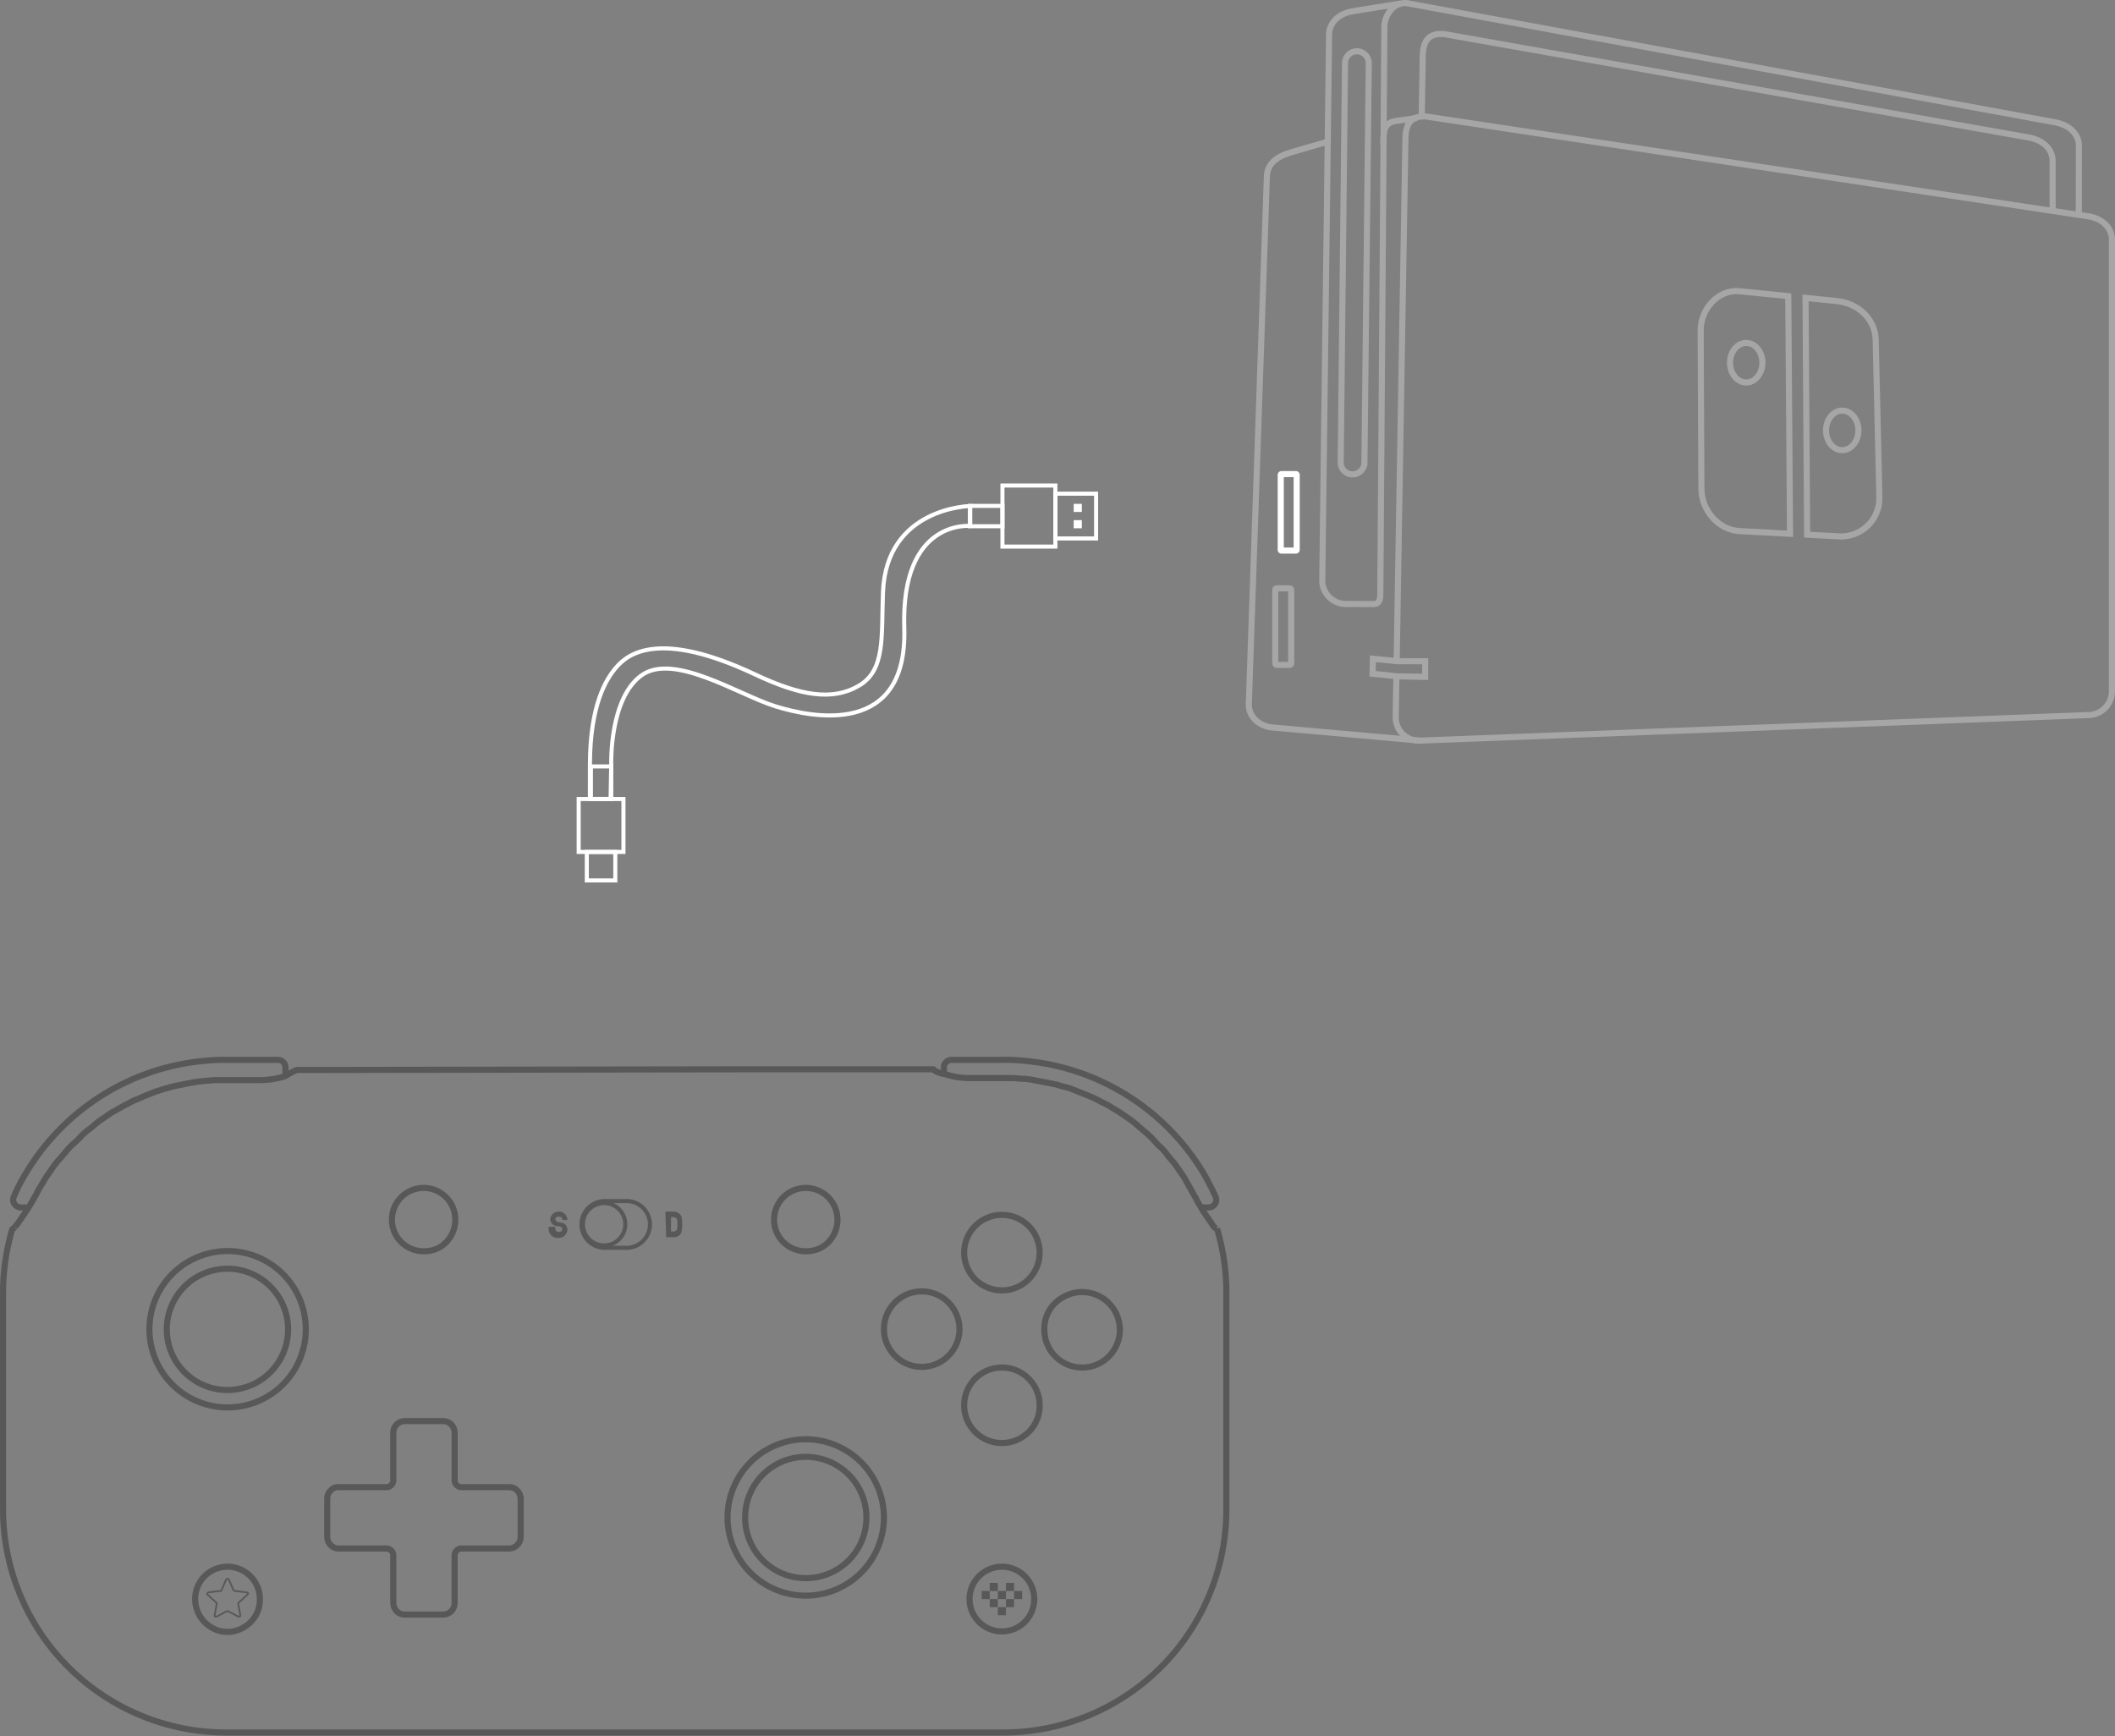 <svg xmlns="http://www.w3.org/2000/svg" width="519.504" height="426.508" viewBox="0 0 519.504 426.508">
  <rect x="0" y="0" width="519.504" height="426.508" fill="#808080" stroke="none"/>
  <g id="download" transform="translate(-1.02)">
    <path id="矩形_253" data-name="矩形 253" d="M315.8,116.454h3.53a.19.19,0,0,1,.19.19v18.4a.192.192,0,0,1-.192.192H315.8a.192.192,0,0,1-.192-.192v-18.4a.19.19,0,0,1,.19-.19Z" fill="none" stroke="#fff" stroke-miterlimit="22.926" stroke-width="1.5"/>
    <g id="组_880" data-name="组 880" opacity="0.3">
      <path id="路径_24352" data-name="路径 24352" d="M344.08,162.393l2.151-128.3c.054-3.171,1.011-5.9,5.358-5.44l162.4,24.481c3.146.484,5.785,2.608,5.785,5.779v110.95a5.871,5.871,0,0,1-5.785,5.777l-164.36,6.283a5.7,5.7,0,0,1-5.783-5.8l.167-9.935" fill="none" stroke="#fff" stroke-miterlimit="22.926" stroke-width="1.5"/>
      <path id="路径_24353" data-name="路径 24353" d="M349.837,181.92l-36.288-3.233c-3.166-.281-5.893-2.606-5.783-5.779l4.441-129.669c.108-3.168,2.731-4.874,5.783-5.779l9.09-2.647" fill="none" stroke="#fff" stroke-miterlimit="22.926" stroke-width="1.5"/>
      <path id="路径_24354" data-name="路径 24354" d="M511.631,52.955l.024-17.115c.006-3.17-2.649-5.2-5.775-5.781L346.838.824c-3.124-.562-5.753,2.608-5.775,5.779l-1,139.361c-.008,1.021-.152,2.386-1.575,2.408l-6.907-.022a5.784,5.784,0,0,1-5.775-5.777L327.477,8.549c.04-3.19,2.639-5.277,5.775-5.779l12.4-1.987" fill="none" stroke="#fff" stroke-miterlimit="22.926" stroke-width="1.5"/>
      <path id="路径_24355" data-name="路径 24355" d="M338.161,165.49l.086-3.672,6.044.6h6.79v3.833l-6.857-.12Z" fill="none" stroke="#fff" stroke-miterlimit="22.926" stroke-width="1.5"/>
      <path id="路径_24356" data-name="路径 24356" d="M340.813,35.52c.024-3.19,0-5.358,3.154-5.819l5.135-.725" fill="none" stroke="#fff" stroke-miterlimit="22.926" stroke-width="1.5"/>
      <path id="路径_24357" data-name="路径 24357" d="M314.643,144.512h3.142a.392.392,0,0,1,.385.383v18.018a.4.4,0,0,1-.385.4h-3.14a.4.4,0,0,1-.385-.4V144.895a.392.392,0,0,1,.383-.383Z" fill="none" stroke="#fff" stroke-miterlimit="22.926" stroke-width="1.5"/>
      <path id="路径_24358" data-name="路径 24358" d="M350.232,28.717l.249-14.889c.054-3.17,1.011-5.9,5.36-5.438L499.42,33.79c3.132.564,5.785,2.611,5.785,5.781V51.912" fill="none" stroke="#fff" stroke-miterlimit="22.926" stroke-width="1.5"/>
      <path id="路径_24359" data-name="路径 24359" d="M334.345,12.607h0a2.922,2.922,0,0,1,2.883,2.928l-1.066,98.1a2.921,2.921,0,0,1-2.946,2.889h0a2.925,2.925,0,0,1-2.884-2.948l1.066-98.1a2.9,2.9,0,0,1,2.947-2.869Z" fill="none" stroke="#fff" stroke-miterlimit="22.926" stroke-width="1.5"/>
      <path id="路径_24360" data-name="路径 24360" d="M444.9,131.337l8.123.421a9.414,9.414,0,0,0,9.624-9.632l-.9-38.568c-.122-5.278-4.356-9.09-9.622-9.612l-7.613-.785Z" fill="none" stroke="#fff" stroke-miterlimit="22.926" stroke-width="1.5"/>
      <path id="路径_24361" data-name="路径 24361" d="M440.7,131.113l-12.359-.662c-5.284-.263-9.387-5.137-9.411-10.435l-.179-38.869c-.024-5.277,4.358-10.155,9.624-9.612l11.9,1.2Z" fill="none" stroke="#fff" stroke-miterlimit="22.926" stroke-width="1.5"/>
      <path id="路径_24362" data-name="路径 24362" d="M429.944,84.234c2.2,0,3.977,2.187,3.977,4.856,0,2.691-1.78,4.858-3.977,4.858s-3.979-2.167-3.979-4.858S427.747,84.234,429.944,84.234Z" fill="none" stroke="#fff" stroke-miterlimit="22.926" stroke-width="1.5"/>
      <path id="路径_24363" data-name="路径 24363" d="M453.523,100.86c2.2,0,3.979,2.167,3.979,4.858,0,2.669-1.782,4.856-3.979,4.856s-3.977-2.187-3.977-4.856C449.546,103.02,451.328,100.86,453.523,100.86Z" fill="none" stroke="#fff" stroke-miterlimit="22.926" stroke-width="1.5"/>
    </g>
    <g id="组_1013" data-name="组 1013">
      <g id="组_868" data-name="组 868">
        <g id="矩形_277" data-name="矩形 277">
          <path id="路径_627" data-name="路径 627" d="M247.75,123.759v6h-9v-6Z" fill="none"/>
          <path id="路径_628" data-name="路径 628" d="M247.25,124.259v5h-8v-5Z" fill="none" stroke="#fff" stroke-width="1"/>
        </g>
        <g id="矩形_275" data-name="矩形 275">
          <path id="路径_629" data-name="路径 629" d="M270.75,120.759v12h-11v-12Z" fill="none"/>
          <path id="路径_630" data-name="路径 630" d="M270.25,121.259v11h-10v-11Z" fill="none" stroke="#fff" stroke-width="1"/>
        </g>
        <g id="矩形_276" data-name="矩形 276">
          <path id="路径_631" data-name="路径 631" d="M260.75,118.759v16h-14v-16Z" fill="none"/>
          <path id="路径_632" data-name="路径 632" d="M260.25,119.259v15h-13v-15Z" fill="none" stroke="#fff" stroke-width="1"/>
        </g>
      </g>
      <path id="矩形_278" data-name="矩形 278" d="M264.75,123.759h2v2h-2Z" fill="#fff"/>
      <path id="矩形_279" data-name="矩形 279" d="M264.75,127.759h2v2h-2Z" fill="#fff"/>
    </g>
    <path id="曲线_1_" data-name="曲线 (1)" d="M239.344,129.2s-17.065-1.8-16.208,25.04S200.58,176.319,191.508,173.5s-24.932-13.263-32.874-7.647-7.478,21.712-7.478,21.712L151,196.231h-5.078s-.012.762,0-8.667c.073-14.2,3.814-20.66,6.574-23.772s10.327-9.294,33.987,1.862c11.12,5.243,19,6.6,25.524,2.76s5.475-11.9,5.9-22.958c.811-20.869,21.432-21.164,21.432-21.164V129.2Z" fill="none" stroke="#fff" stroke-width="1"/>
    <g id="组_1014" data-name="组 1014">
      <g id="矩形_271" data-name="矩形 271">
        <path id="路径_633" data-name="路径 633" d="M144.659,208.759h8v8h-8Z" fill="none"/>
        <path id="路径_634" data-name="路径 634" d="M145.159,209.259h7v7h-7Z" fill="none" stroke="#fff" stroke-width="1"/>
      </g>
      <g id="矩形_273" data-name="矩形 273">
        <path id="路径_635" data-name="路径 635" d="M145.659,187.759h6v9h-6Z" fill="none"/>
        <path id="路径_636" data-name="路径 636" d="M146.159,188.259h5v8h-5Z" fill="none" stroke="#fff" stroke-width="1"/>
      </g>
      <g id="矩形_272" data-name="矩形 272">
        <path id="路径_637" data-name="路径 637" d="M142.659,195.759h12v14h-12Z" fill="none"/>
        <path id="路径_638" data-name="路径 638" d="M143.159,196.259h11v13h-11Z" fill="none" stroke="#fff" stroke-width="1"/>
      </g>
    </g>
    <g id="组_15" data-name="组 15" transform="translate(-69.214 -93.668)">
      <g id="组_11" data-name="组 11" transform="translate(70.985 354)">
        <rect id="矩形_39" data-name="矩形 39" width="300.961" height="166.175" transform="translate(0.015 0)" fill="none"/>
        <g id="组_7" data-name="组 7">
          <path id="路径_511" data-name="路径 511" d="M394.593,239.046a7.946,7.946,0,1,0-15.893,0A8.126,8.126,0,0,0,382.673,246a7.622,7.622,0,0,0,7.946,0A7.736,7.736,0,0,0,394.593,239.046Z" transform="translate(-331.518 -106.606)" fill="none" stroke="#595858" stroke-linejoin="bevel" stroke-miterlimit="22.926" stroke-width="1.5"/>
          <path id="路径_512" data-name="路径 512" d="M390.1,236.211l-2.814-.331c-.166,0-.166-.166-.331-.166l-1.159-2.649c0-.166-.166-.166-.331-.166a.578.578,0,0,0-.331.166l-1.159,2.649c0,.166-.166.166-.331.166l-2.814.331c-.166,0-.166.166-.331.166v.331l2.152,1.987c.166.166.166.166.166.331l-.5,2.814c0,.166,0,.331.166.331h.331l2.483-1.324h.331l2.483,1.324h.331c.166,0,.166-.166.166-.331l-.5-2.814c0-.166,0-.331.166-.331l2.152-1.987c.166-.166.166-.331,0-.331A.513.513,0,0,0,390.1,236.211Z" transform="translate(-330.339 -105.427)" fill="none" stroke="#595858" stroke-linejoin="bevel" stroke-miterlimit="22.926" stroke-width="0.425"/>
          <path id="路径_513" data-name="路径 513" d="M431.245,225.724H443a2.742,2.742,0,0,1,1.987.828,3.054,3.054,0,0,1,.828,1.987v9.436A2.9,2.9,0,0,1,443,240.789H431.245a1.5,1.5,0,0,0-1.159.5,1.788,1.788,0,0,0-.5,1.159V254.2a2.826,2.826,0,0,1-2.814,2.814h-9.436a2.742,2.742,0,0,1-1.987-.828,3.055,3.055,0,0,1-.828-1.987V242.444a1.5,1.5,0,0,0-.5-1.159,1.788,1.788,0,0,0-1.159-.5H401.114a2.742,2.742,0,0,1-1.987-.828,3.054,3.054,0,0,1-.828-1.987v-9.436a2.742,2.742,0,0,1,.828-1.987,2.3,2.3,0,0,1,1.656-.828h12.085a1.5,1.5,0,0,0,1.159-.5,1.788,1.788,0,0,0,.5-1.159V212.314a2.826,2.826,0,0,1,2.814-2.814h9.436a2.741,2.741,0,0,1,1.987.828,3.054,3.054,0,0,1,.828,1.987v11.754a1.7,1.7,0,0,0,1.656,1.655Z" transform="translate(-318.671 -120.765)" fill="none" fill-rule="evenodd"/>
          <path id="路径_514" data-name="路径 514" d="M431.245,225.724H443a2.742,2.742,0,0,1,1.987.828,3.054,3.054,0,0,1,.828,1.987v9.436A2.9,2.9,0,0,1,443,240.789H431.245a1.5,1.5,0,0,0-1.159.5,1.788,1.788,0,0,0-.5,1.159V254.2a2.826,2.826,0,0,1-2.814,2.814h-9.436a2.742,2.742,0,0,1-1.987-.828,3.055,3.055,0,0,1-.828-1.987V242.444a1.5,1.5,0,0,0-.5-1.159,1.788,1.788,0,0,0-1.159-.5H401.114a2.742,2.742,0,0,1-1.987-.828,3.054,3.054,0,0,1-.828-1.987v-9.436a2.742,2.742,0,0,1,.828-1.987,2.3,2.3,0,0,1,1.656-.828h12.085a1.5,1.5,0,0,0,1.159-.5,1.788,1.788,0,0,0,.5-1.159V212.314a2.826,2.826,0,0,1,2.814-2.814h9.436a2.741,2.741,0,0,1,1.987.828,3.054,3.054,0,0,1,.828,1.987v11.754a1.7,1.7,0,0,0,1.656,1.655Z" transform="translate(-318.671 -120.765)" fill="none" stroke="#595858" stroke-linejoin="bevel" stroke-miterlimit="22.926" stroke-width="1.5"/>
          <path id="路径_519" data-name="路径 519" d="M423.462,182.681a7.781,7.781,0,1,0-15.562,0,7.663,7.663,0,0,0,3.973,6.788,8.114,8.114,0,0,0,7.781,0A7.855,7.855,0,0,0,423.462,182.681Z" transform="translate(-312.378 -143.445)" fill="none" stroke="#595858" stroke-linejoin="bevel" stroke-miterlimit="22.926" stroke-width="1.5"/>
          <path id="路径_520" data-name="路径 520" d="M480.162,182.681a7.781,7.781,0,1,0-15.562,0,7.663,7.663,0,0,0,3.973,6.788,8.114,8.114,0,0,0,7.781,0A7.855,7.855,0,0,0,480.162,182.681Z" transform="translate(-275.211 -143.445)" fill="none" stroke="#595858" stroke-linejoin="bevel" stroke-miterlimit="22.926" stroke-width="1.5"/>
          <path id="路径_522" data-name="路径 522" d="M504.7,199.538a9.271,9.271,0,1,0,4.635-7.946A8.734,8.734,0,0,0,504.7,199.538Z" transform="translate(-248.925 -133.318)" fill="none" stroke="#595858" stroke-linejoin="bevel" stroke-miterlimit="22.926" stroke-width="1.5"/>
          <path id="路径_523" data-name="路径 523" d="M499.442,199.538a9.271,9.271,0,1,0-4.635,7.946A9.252,9.252,0,0,0,499.442,199.538Z" transform="translate(-264.526 -133.318)" fill="none" stroke="#595858" stroke-linejoin="bevel" stroke-miterlimit="22.926" stroke-width="1.5"/>
          <path id="路径_524" data-name="路径 524" d="M511.342,188.171a9.271,9.271,0,1,0-9.271,9.271A9.256,9.256,0,0,0,511.342,188.171Z" transform="translate(-256.726 -140.824)" fill="none" stroke="#595858" stroke-linejoin="bevel" stroke-miterlimit="22.926" stroke-width="1.5"/>
          <path id="路径_525" data-name="路径 525" d="M511.342,210.838a9.271,9.271,0,1,0-4.635,7.946A9.052,9.052,0,0,0,511.342,210.838Z" transform="translate(-256.726 -125.911)" fill="none" stroke="#595858" stroke-linejoin="bevel" stroke-miterlimit="22.926" stroke-width="1.5"/>
          <path id="路径_527" data-name="路径 527" d="M501.546,231.1a7.948,7.948,0,0,1,7.946,7.946,7.946,7.946,0,1,1-15.893,0A7.948,7.948,0,0,1,501.546,231.1Z" transform="translate(-256.201 -106.606)" fill="none" stroke="#595858" stroke-miterlimit="22.926" stroke-width="1.5"/>
          <circle id="椭圆_4" data-name="椭圆 4" cx="19.204" cy="19.204" r="19.204" transform="translate(30.064 76.558) rotate(-67.5)" fill="none" stroke="#595858" stroke-miterlimit="22.926" stroke-width="1.5"/>
          <circle id="椭圆_5" data-name="椭圆 5" cx="14.899" cy="14.899" r="14.899" transform="matrix(0.995, -0.099, 0.099, 0.995, 38.816, 52.846)" fill="none" stroke="#595858" stroke-miterlimit="22.926" stroke-width="1.5"/>
          <circle id="椭圆_6" data-name="椭圆 6" cx="19.204" cy="19.204" r="19.204" transform="translate(172.066 102.003) rotate(-22.5)" fill="none" stroke="#595858" stroke-miterlimit="22.926" stroke-width="1.5"/>
          <circle id="椭圆_7" data-name="椭圆 7" cx="14.899" cy="14.899" r="14.899" transform="translate(182.27 97.509)" fill="none" stroke="#595858" stroke-miterlimit="22.926" stroke-width="1.5"/>
          <path id="路径_528" data-name="路径 528" d="M422.214,157.466h0l108.766-.166h47.678a.162.162,0,0,1,.166.166,6.264,6.264,0,0,0,2.649.993,19.4,19.4,0,0,0,5.96.993h10.6c.828,0,1.821.166,2.649.166a16.507,16.507,0,0,1,2.649.331c.828.166,1.655.331,2.649.5l2.483.5c.828.166,1.656.5,2.483.662a14.565,14.565,0,0,1,2.483.828l2.483.993c.828.331,1.656.662,2.318.993.828.331,1.49.828,2.318,1.159a16.548,16.548,0,0,1,2.318,1.324,24.479,24.479,0,0,1,2.152,1.324c.662.5,1.49.993,2.152,1.49a17.533,17.533,0,0,1,1.987,1.656c.662.5,1.324,1.159,1.987,1.655a18.877,18.877,0,0,1,1.821,1.821,18.907,18.907,0,0,0,1.821,1.821,17.529,17.529,0,0,1,1.656,1.987c.5.662,1.159,1.324,1.655,1.987s.993,1.49,1.49,2.152a15.115,15.115,0,0,1,1.324,2.152c.5.828.828,1.49,1.324,2.318,0,.166.166.166.166.331.331.662.828,1.324,1.159,2.152l1.49,2.483c.662.993,1.49,2.152,2.152,3.145a2.907,2.907,0,0,0,.662.828l.166.166h.331a54.477,54.477,0,0,1,2.318,15.562V265.57A54.828,54.828,0,0,1,596.042,320.2H404.832A54.828,54.828,0,0,1,350.2,265.57V211.932a55.36,55.36,0,0,1,2.318-15.562h.331l.166-.166a2.907,2.907,0,0,1,.662-.828c.662-.993,1.49-2.152,2.152-3.145.993-1.49,1.821-2.98,2.649-4.47h0a16.555,16.555,0,0,1,1.324-2.318,24.522,24.522,0,0,1,1.324-2.152c.5-.662.993-1.49,1.49-2.152a17.535,17.535,0,0,1,1.656-1.987c.5-.662,1.159-1.324,1.655-1.987a18.887,18.887,0,0,1,1.821-1.821,18.885,18.885,0,0,0,1.821-1.821,17.531,17.531,0,0,1,1.987-1.655c.662-.5,1.324-1.159,1.987-1.656s1.49-.993,2.152-1.49a15.117,15.117,0,0,1,2.152-1.324c.828-.5,1.49-.828,2.318-1.324.828-.331,1.49-.828,2.318-1.159s1.656-.662,2.318-.993l2.483-.993c.828-.331,1.655-.5,2.483-.828.828-.166,1.655-.5,2.483-.662l2.483-.5c.828-.166,1.655-.331,2.649-.5.828-.166,1.655-.166,2.649-.331.828,0,1.655-.166,2.649-.166h10.926a19.4,19.4,0,0,0,5.96-.993C421.055,157.962,422.049,157.631,422.214,157.466Z" transform="translate(-350.2 -154.982)" fill="none" stroke="#595858" stroke-linejoin="bevel" stroke-miterlimit="22.926" stroke-width="1.5"/>
          <path id="路径_529" data-name="路径 529" d="M355.1,175.6h0" transform="translate(-346.988 -142.987)" fill="none" stroke="#332c2b" stroke-linejoin="bevel" stroke-miterlimit="22.926" stroke-width="0.425"/>
          <path id="路径_530" data-name="路径 530" d="M418.588,159.377v-1.656a1.837,1.837,0,0,0-1.821-1.821H403.854a37.417,37.417,0,0,0-4.3.166,57.074,57.074,0,0,0-44.7,27.647,38.29,38.29,0,0,0-2.98,5.794,1.776,1.776,0,0,0,.166,1.821,2.037,2.037,0,0,0,1.655.828h1.49" transform="translate(-349.223 -155.9)" fill="none" stroke="#595858" stroke-linejoin="bevel" stroke-miterlimit="22.926" stroke-width="1.5"/>
          <path id="路径_531" data-name="路径 531" d="M553.206,192.155h1.49a1.89,1.89,0,0,0,1.821-2.649,63.521,63.521,0,0,0-2.98-5.794,57.234,57.234,0,0,0-44.7-27.647,37.416,37.416,0,0,0-4.3-.166H491.621a1.94,1.94,0,0,0-1.821,1.49v1.987" transform="translate(-258.692 -155.9)" fill="none" stroke="#595858" stroke-linejoin="bevel" stroke-miterlimit="22.926" stroke-width="1.5"/>
          <path id="路径_622" data-name="路径 622" d="M0,0H1.987V1.987H0Z" transform="translate(244.352 130.453)" fill="#595858"/>
          <path id="路径_621" data-name="路径 621" d="M0,0H1.987V1.987H0Z" transform="translate(240.379 130.453)" fill="#595858"/>
          <path id="路径_623" data-name="路径 623" d="M0,0H1.987V1.987H0Z" transform="translate(248.325 130.453)" fill="#595858"/>
          <path id="路径_624" data-name="路径 624" d="M0,0H1.987V1.987H0Z" transform="translate(242.365 132.44)" fill="#595858"/>
          <path id="路径_626" data-name="路径 626" d="M0,0H1.987V1.987H0Z" transform="translate(244.352 134.427)" fill="#595858"/>
          <path id="路径_625" data-name="路径 625" d="M0,0H1.987V1.987H0Z" transform="translate(246.338 132.44)" fill="#595858"/>
          <rect id="矩形_37" data-name="矩形 37" width="1.987" height="1.987" transform="translate(242.365 128.467)" fill="#595858"/>
          <path id="路径_620" data-name="路径 620" d="M0,0H1.987V1.987H0Z" transform="translate(246.338 128.467)" fill="#595858"/>
          <path id="路径_537" data-name="路径 537" d="M434.2,184.579a2.128,2.128,0,0,0,2.3-1.881,1.691,1.691,0,0,0-1.672-1.881c-1.045-.209-1.254-.418-1.254-.836s.209-.627.836-.627c.418,0,.836.209.836.627h0a.2.2,0,0,0,.209.209h.836a.2.2,0,0,0,.209-.209h0a2.121,2.121,0,0,0-4.18-.209,1.691,1.691,0,0,0,1.672,1.881c1.254.209,1.254.418,1.254.836s-.418.627-.836.627a.766.766,0,0,1-.836-.836v-.209a.2.2,0,0,0-.209-.209h-1.254a.2.2,0,0,0-.209.209v.209a2.193,2.193,0,0,0,2.3,2.3" transform="translate(-297.894 -140.848)" fill="#595858"/>
          <path id="路径_538" data-name="路径 538" d="M449.579,182.925h0v-3.546h.591a1.023,1.023,0,0,1,.788.394c.2.2.2.788.2,1.379s0,1.182-.2,1.379a1.023,1.023,0,0,1-.788.394h-.591ZM448.4,184.3h1.773a1.978,1.978,0,0,0,1.97-1.182,9.95,9.95,0,0,0,0-3.94A2.314,2.314,0,0,0,450.17,178H448.4a.193.193,0,0,0-.2.2l.2,6.107C448.2,184.107,448.2,184.3,448.4,184.3Z" transform="translate(-285.509 -140.748)" fill="#595858"/>
        </g>
      </g>
      <path id="路径_618" data-name="路径 618" d="M257.256,231.867a5.745,5.745,0,0,0,.516-11.466c-.172-.015-.344-.023-.516-.023h-5.343a5.745,5.745,0,0,0-.517,11.466q.258.023.517.023Zm-5.522-10.99a5.2,5.2,0,1,1-5.2,5.2,5.2,5.2,0,0,1,5.2-5.2Z" transform="translate(-33.111 168.3)" fill="none" stroke="#595858" stroke-miterlimit="22.926" stroke-width="1"/>
    </g>
  </g>
</svg>
